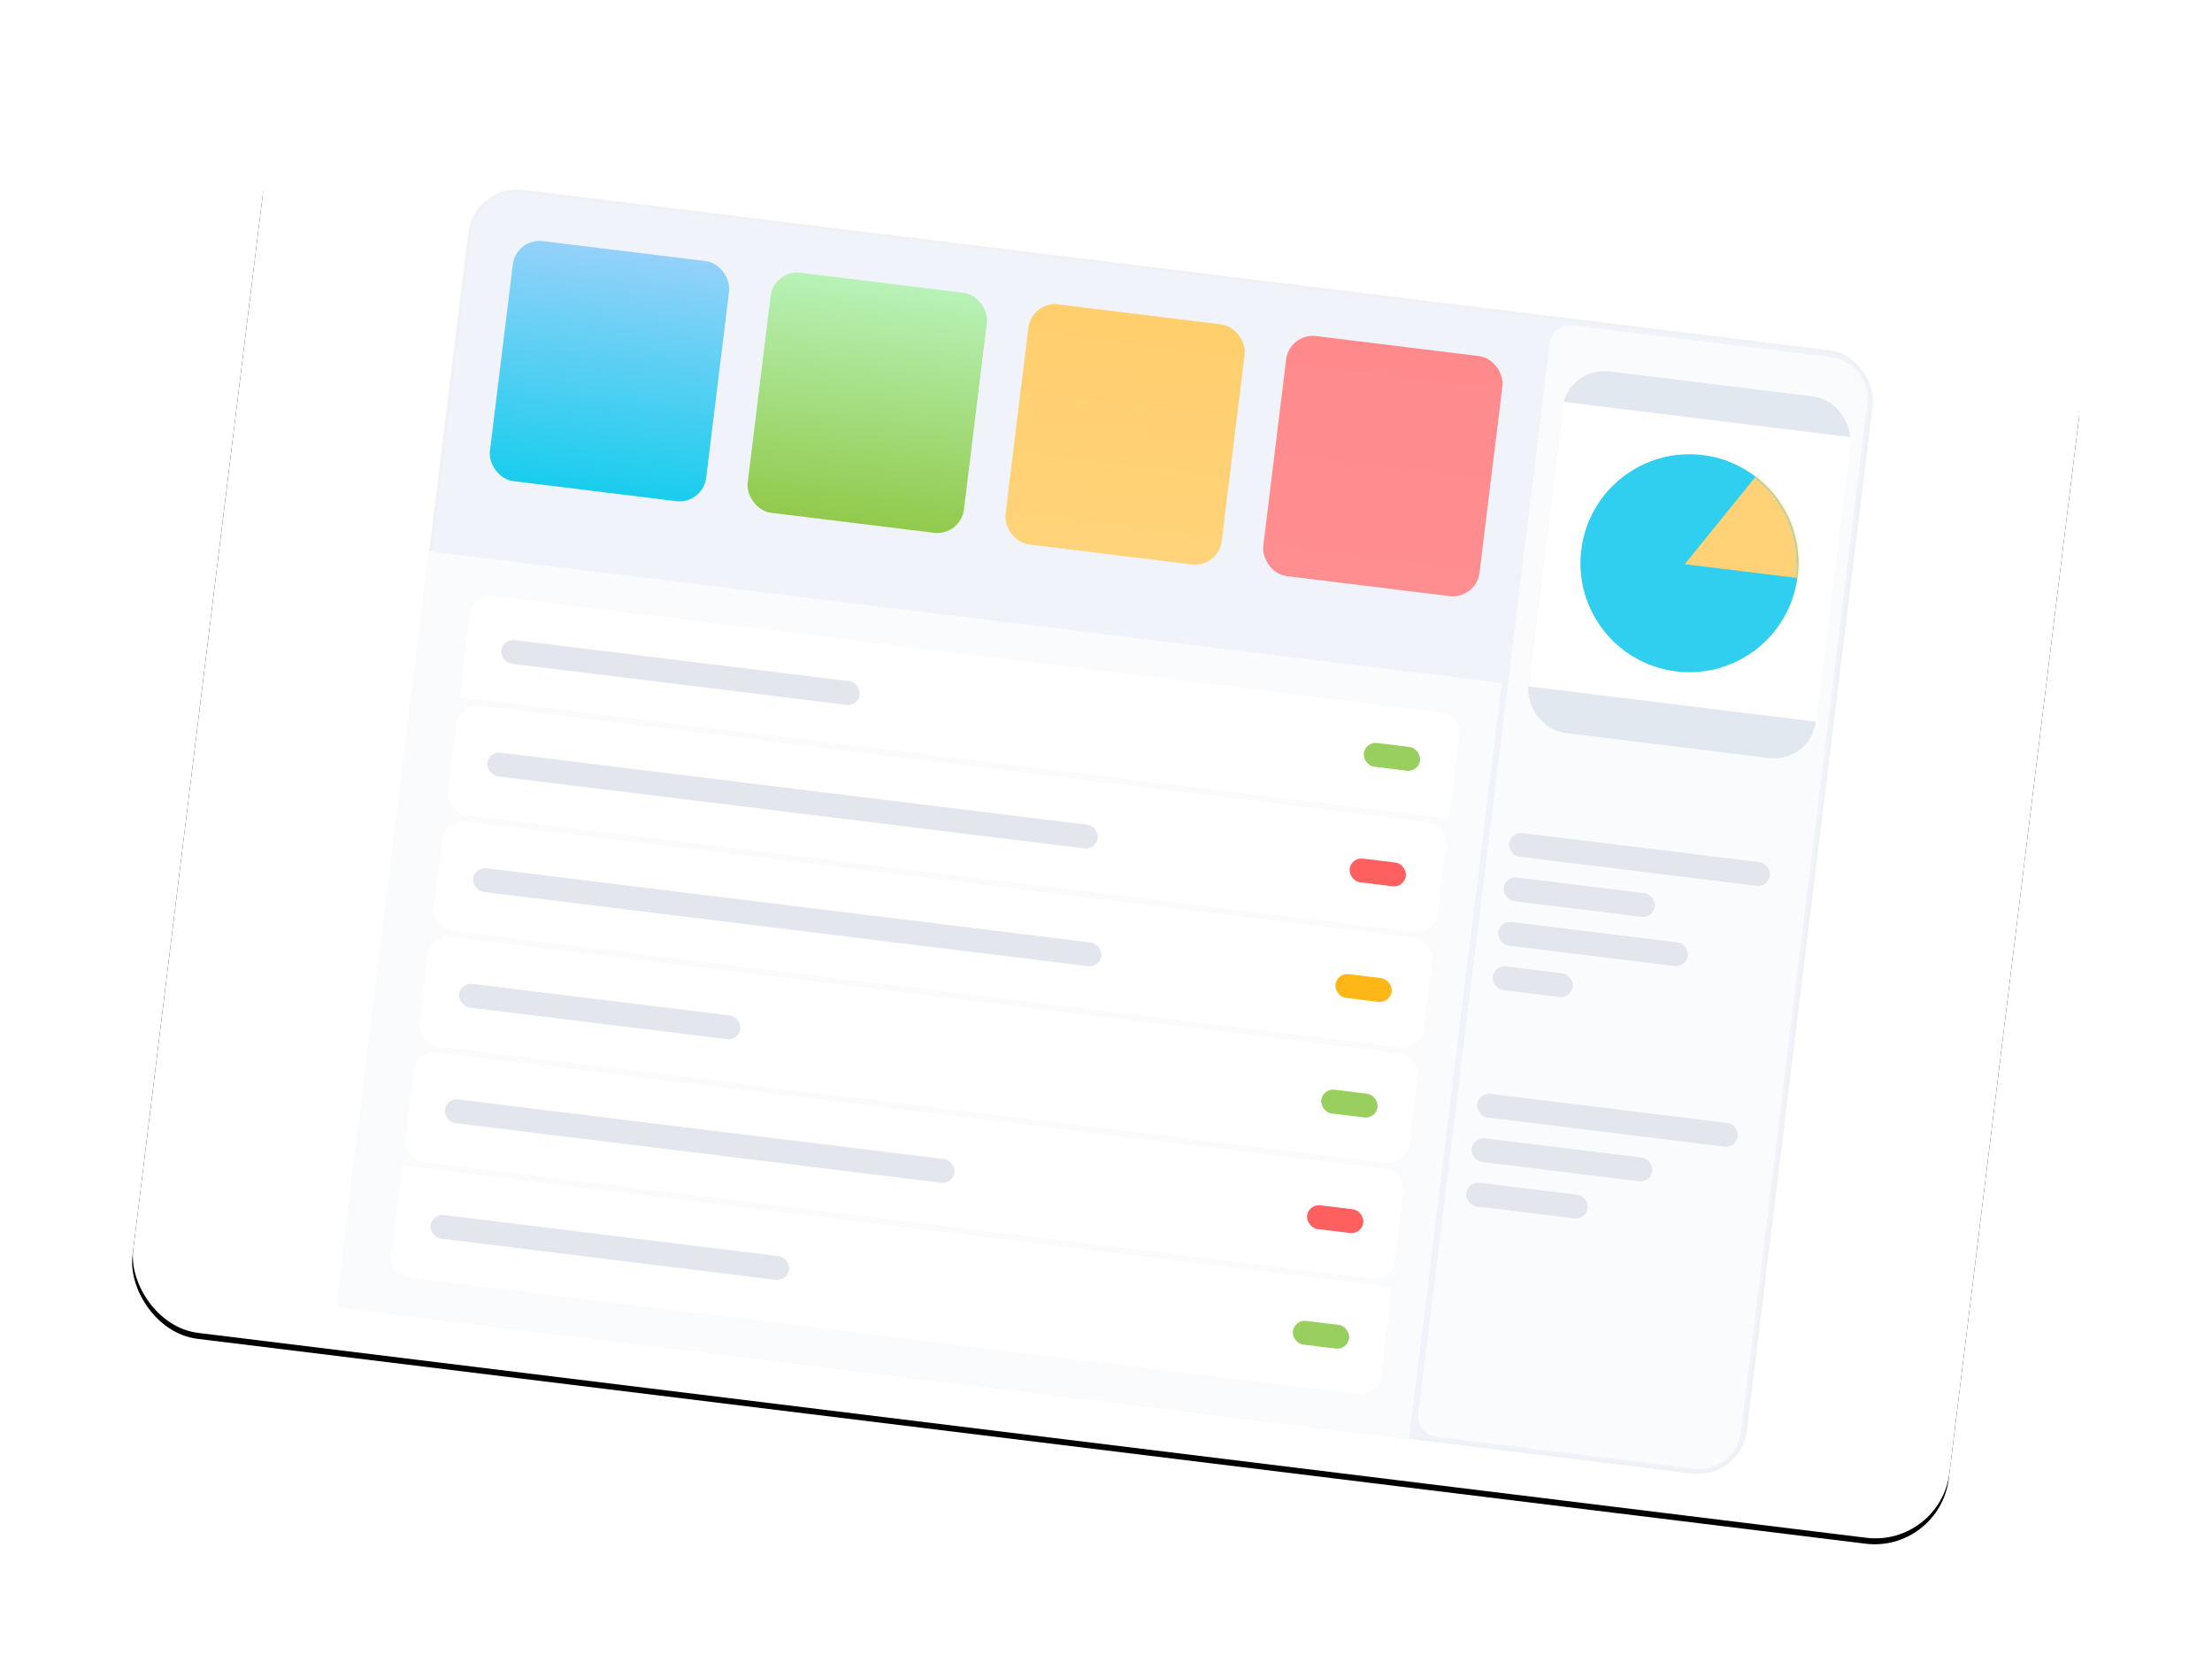 <?xml version="1.0" encoding="UTF-8"?>
<svg width="741px" height="562px" viewBox="0 0 741 562" version="1.1" xmlns="http://www.w3.org/2000/svg" xmlns:xlink="http://www.w3.org/1999/xlink">
    <title>Group 26</title>
    <defs>
        <rect id="path-1" x="0" y="0" width="613" height="407" rx="25"></rect>
        <filter x="-9.2%" y="-13.4%" width="118.4%" height="127.8%" filterUnits="objectBoundingBox" id="filter-2">
            <feOffset dx="0" dy="2" in="SourceAlpha" result="shadowOffsetOuter1"></feOffset>
            <feGaussianBlur stdDeviation="18.5" in="shadowOffsetOuter1" result="shadowBlurOuter1"></feGaussianBlur>
            <feColorMatrix values="0 0 0 0 0   0 0 0 0 0   0 0 0 0 0  0 0 0 0.276 0" type="matrix" in="shadowBlurOuter1"></feColorMatrix>
        </filter>
        <linearGradient x1="50%" y1="0%" x2="50%" y2="100%" id="linearGradient-3">
            <stop stop-color="#94D1F9" offset="0%"></stop>
            <stop stop-color="#19CDED" offset="100%"></stop>
        </linearGradient>
        <linearGradient x1="50%" y1="0%" x2="50%" y2="100%" id="linearGradient-4">
            <stop stop-color="#B8F2B8" offset="0%"></stop>
            <stop stop-color="#91CA4B" offset="100%"></stop>
        </linearGradient>
        <linearGradient x1="50%" y1="0%" x2="50%" y2="100%" id="linearGradient-5">
            <stop stop-color="#FFCF6D" offset="0%"></stop>
            <stop stop-color="#FFD37A" offset="100%"></stop>
        </linearGradient>
        <linearGradient x1="50%" y1="0%" x2="50%" y2="100%" id="linearGradient-6">
            <stop stop-color="#FE8A8C" offset="0%"></stop>
            <stop stop-color="#FF8E90" offset="100%"></stop>
        </linearGradient>
        <circle id="path-7" cx="36.5" cy="36.5" r="36.5"></circle>
    </defs>
    <g id="Landing-Page-3" stroke="none" stroke-width="1" fill="none" fill-rule="evenodd">
        <g id="Group-26" transform="translate(370.599, 278.723) rotate(7) translate(-370.599, -278.723) translate(64.099, 75.223)">
            <g id="Rectangle">
                <use fill="black" fill-opacity="1" filter="url(#filter-2)" xlink:href="#path-1"></use>
                <use fill="#FFFFFF" fill-rule="evenodd" xlink:href="#path-1"></use>
            </g>
            <rect id="Rectangle" stroke="#EFF1F5" fill="#F0F4FA" x="70.401" y="14.277" width="473" height="378" rx="16"></rect>
            <path d="M441,16 L528,16 C535.732,16 542,22.268 542,30 L542,377 C542,384.732 535.732,391 528,391 L441,391 C437.134,391 434,387.866 434,384 L434,23 C434,19.134 437.134,16 441,16 Z" id="Rectangle" fill="#FAFBFD"></path>
            <rect id="Rectangle" fill="url(#linearGradient-3)" x="86" y="30" width="73" height="81" rx="9"></rect>
            <rect id="Rectangle" fill="url(#linearGradient-4)" x="173" y="30" width="73" height="81" rx="9"></rect>
            <rect id="Rectangle" fill="url(#linearGradient-5)" x="260" y="30" width="73" height="81" rx="9"></rect>
            <rect id="Rectangle" fill="url(#linearGradient-6)" x="347" y="30" width="73" height="81" rx="9"></rect>
            <rect id="Rectangle" stroke="#EFF2F8" stroke-width="2" x="76.901" y="148.777" width="330" height="233" rx="8"></rect>
            <rect id="Rectangle" fill="#FAFBFD" x="69.901" y="137.777" width="362" height="255"></rect>
            <path d="M93,150 L413,150 C416.866,150 420,153.134 420,157 L420,185 L420,185 L86,185 L86,157 C86,153.134 89.134,150 93,150 Z" id="Rectangle" fill="#FFFFFF"></path>
            <rect id="Rectangle" fill="#FFFFFF" x="86" y="187" width="334" height="37" rx="7"></rect>
            <rect id="Rectangle" fill="#FFFFFF" x="86" y="226" width="334" height="37" rx="7"></rect>
            <rect id="Rectangle" fill="#FFFFFF" x="86" y="265" width="334" height="37" rx="7"></rect>
            <rect id="Rectangle" fill="#FFFFFF" x="86" y="304" width="334" height="37" rx="7"></rect>
            <path d="M86,343 L420,343 L420,373 C420,376.866 416.866,380 413,380 L93,380 C89.134,380 86,376.866 86,373 L86,343 L86,343 Z" id="Rectangle" fill="#FFFFFF"></path>
            <rect id="Rectangle" fill="#E3E7ED" x="97.901" y="163.777" width="121" height="8" rx="4"></rect>
            <rect id="Rectangle" fill="#E3E7ED" x="440.901" y="186.777" width="88" height="8" rx="4"></rect>
            <rect id="Rectangle" fill="#E3E7ED" x="440.901" y="201.777" width="51" height="8" rx="4"></rect>
            <rect id="Rectangle" fill="#E3E7ED" x="440.901" y="216.777" width="64" height="8" rx="4"></rect>
            <rect id="Rectangle" fill="#E3E7ED" x="440.901" y="274.777" width="88" height="8" rx="4"></rect>
            <rect id="Rectangle" fill="#E3E7ED" x="440.901" y="289.777" width="61" height="8" rx="4"></rect>
            <rect id="Rectangle" fill="#E3E7ED" x="440.901" y="304.777" width="41" height="8" rx="4"></rect>
            <rect id="Rectangle" fill="#E3E7ED" x="440.901" y="231.777" width="27" height="8" rx="4"></rect>
            <rect id="Rectangle" fill="#98CF5F" x="388.901" y="162.777" width="19" height="8" rx="4"></rect>
            <rect id="Rectangle" fill="#FE6060" x="388.901" y="201.777" width="19" height="8" rx="4"></rect>
            <rect id="Rectangle" fill="#FFB718" x="388.901" y="240.777" width="19" height="8" rx="4"></rect>
            <rect id="Rectangle" fill="#98CF5F" x="388.901" y="279.777" width="19" height="8" rx="4"></rect>
            <rect id="Rectangle" fill="#FE6060" x="388.901" y="318.777" width="19" height="8" rx="4"></rect>
            <rect id="Rectangle" fill="#98CF5F" x="388.901" y="357.777" width="19" height="8" rx="4"></rect>
            <rect id="Rectangle" fill="#E3E7ED" x="97.901" y="201.777" width="206" height="8" rx="4"></rect>
            <rect id="Rectangle" fill="#E3E7ED" x="97.901" y="240.777" width="212" height="8" rx="4"></rect>
            <rect id="Rectangle" fill="#E3E7ED" x="97.901" y="279.777" width="95" height="8" rx="4"></rect>
            <rect id="Rectangle" fill="#E3E7ED" x="97.901" y="318.777" width="172" height="8" rx="4"></rect>
            <rect id="Rectangle" fill="#E3E7ED" x="97.901" y="357.777" width="121" height="8" rx="4"></rect>
            <rect id="Rectangle" fill="#E2E8F0" x="440.901" y="29.777" width="97" height="122" rx="14"></rect>
            <rect id="Rectangle" fill="#FFFFFF" x="440.901" y="41.777" width="97.215" height="96"></rect>
            <g id="Triangle" transform="translate(452.901, 53.777)">
                <mask id="mask-8" fill="white">
                    <use xlink:href="#path-7"></use>
                </mask>
                <use id="Mask" fill="#30CEEF" xlink:href="#path-7"></use>
                <polygon fill="#FFD278" mask="url(#mask-8)" points="65 -11 95 37 35 37"></polygon>
            </g>
        </g>
    </g>
</svg>